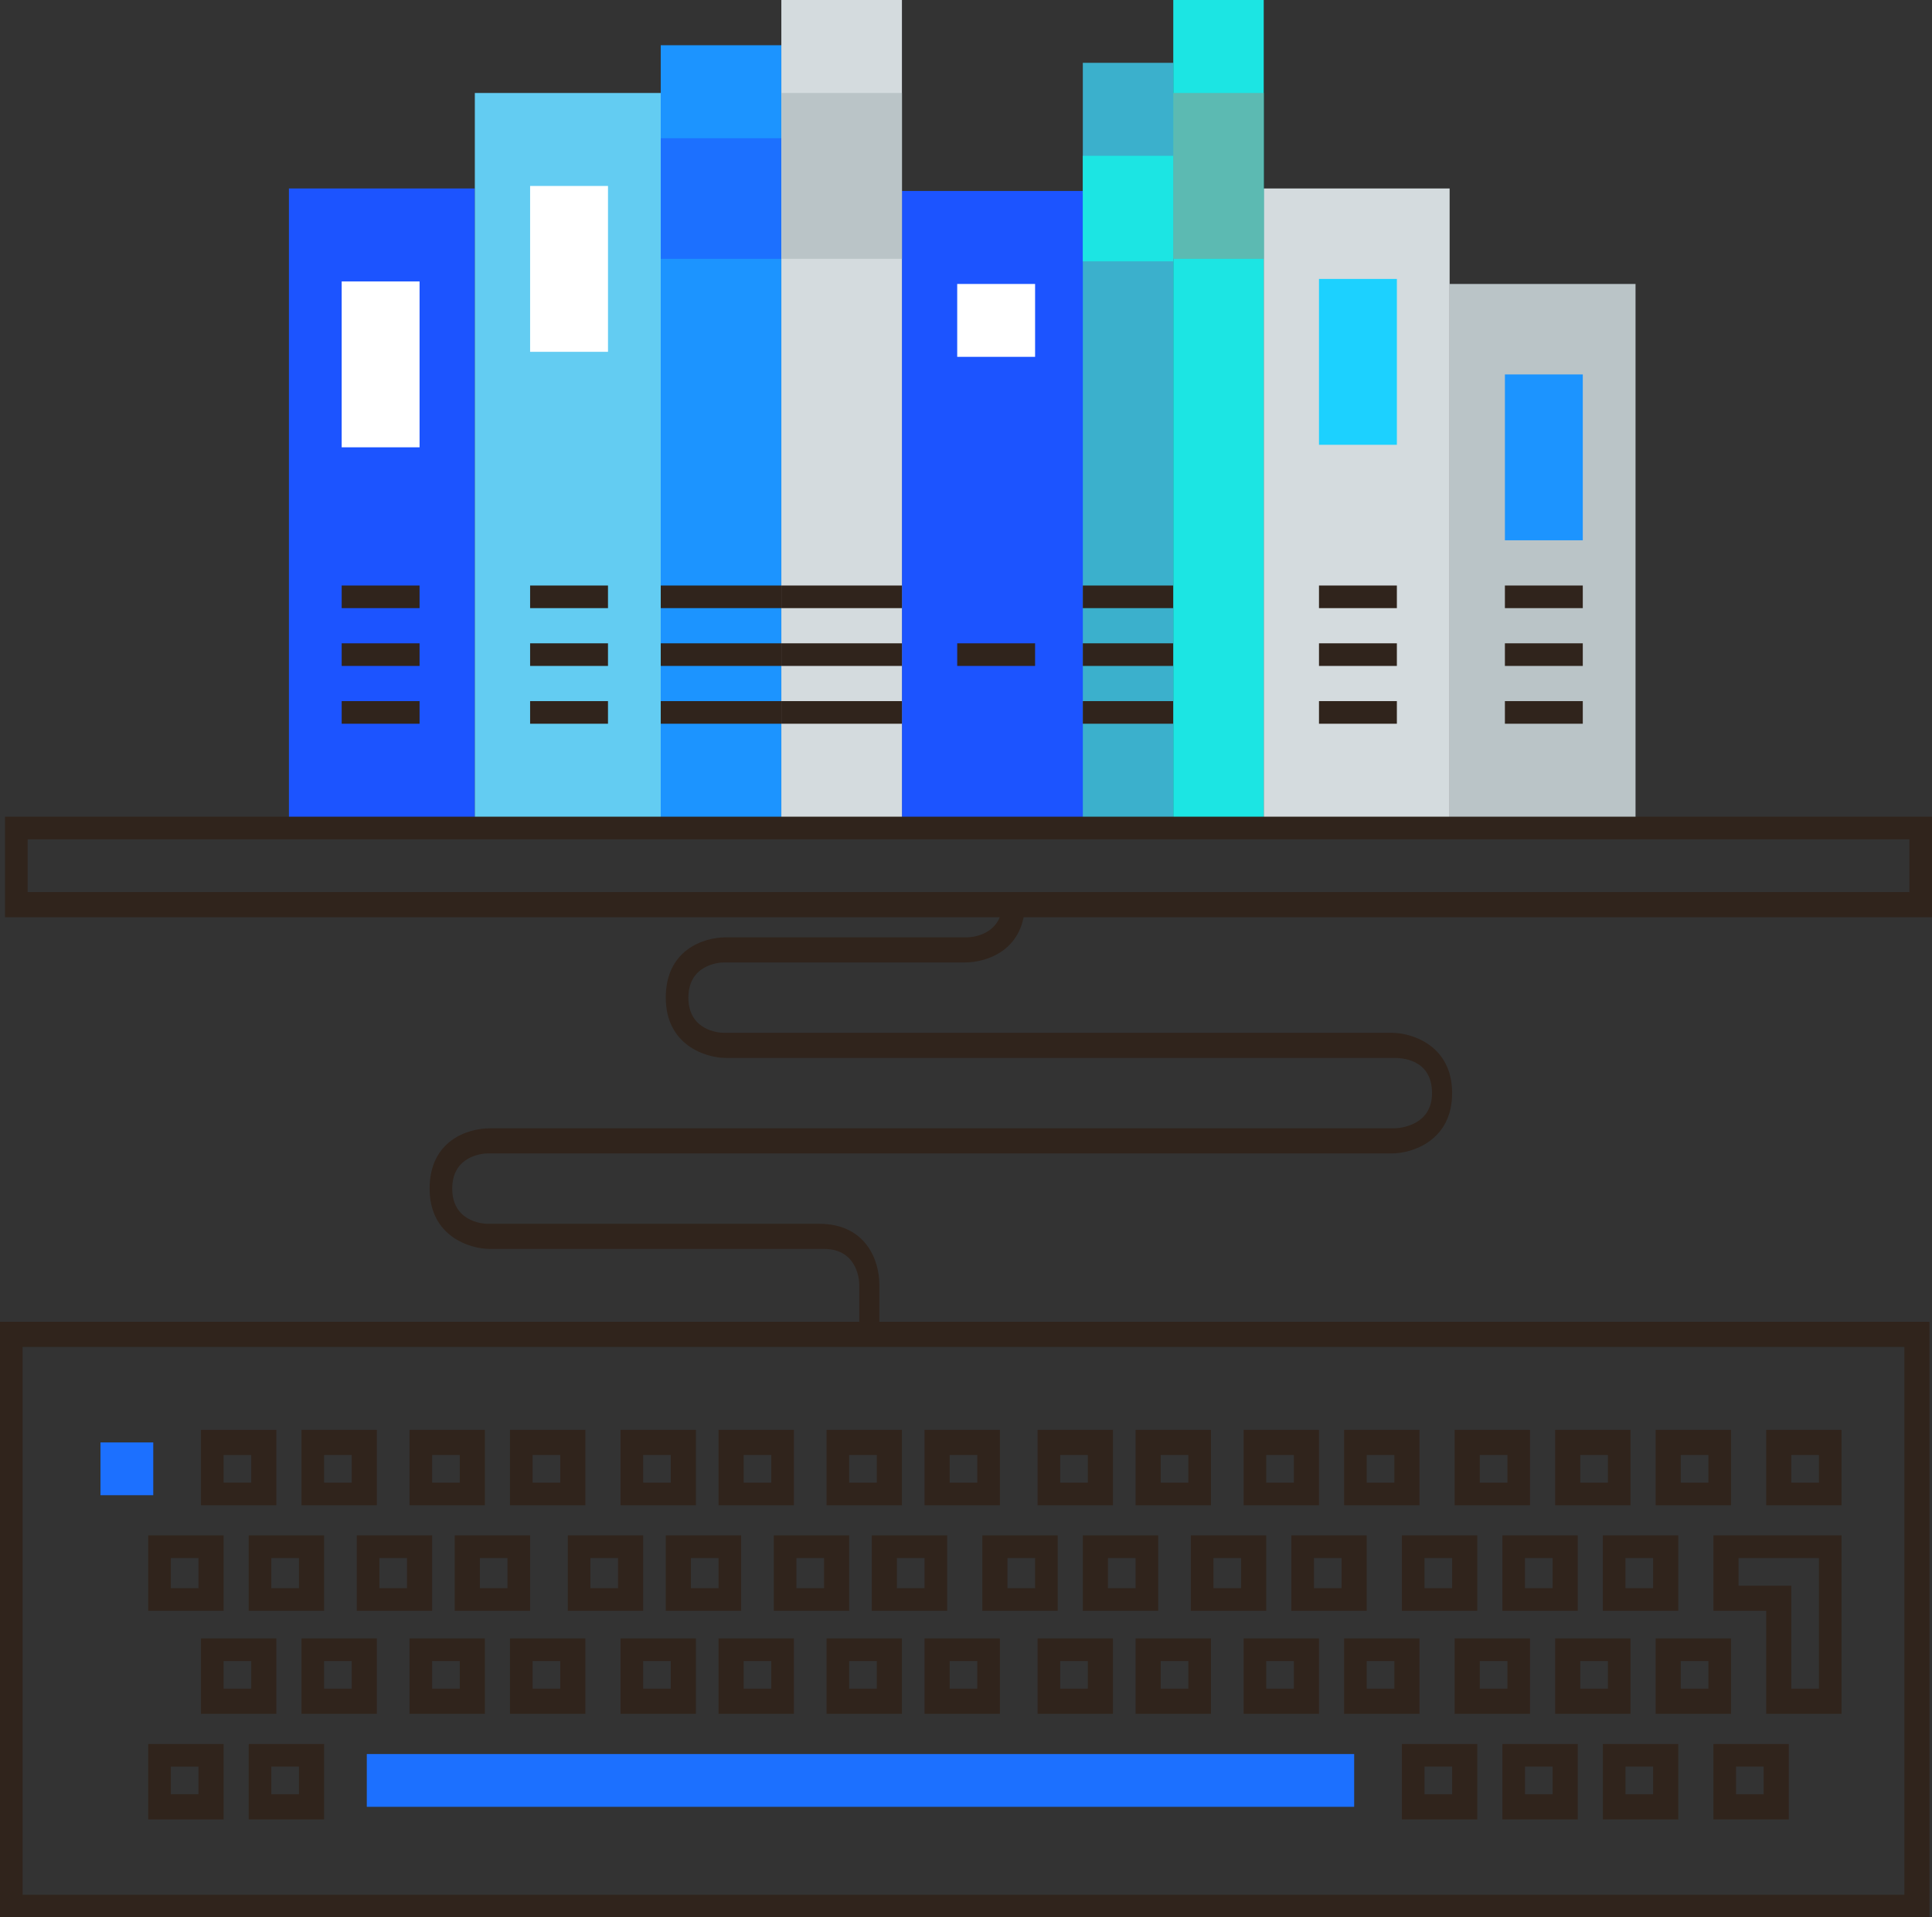 <svg xmlns="http://www.w3.org/2000/svg" xmlns:xlink="http://www.w3.org/1999/xlink" id="Camada_1" x="0px" y="0px" viewBox="0 0 76.9 76.3" xml:space="preserve"><rect x="0" y="0" width="76.9" height="76.3" fill="#333333" stroke="none"/><rect x="11.5" y="7.5" fill="#1C54FF" width="7.4" height="25.4"></rect><rect x="13.6" y="11.2" fill="#FFFFFF" width="3.1" height="6.6"></rect><rect x="13.6" y="27.9" fill="#30241C" width="3.1" height="0.9"></rect><rect x="13.6" y="25.6" fill="#30241C" width="3.1" height="0.9"></rect><rect x="13.6" y="23.3" fill="#30241C" width="3.1" height="0.9"></rect><rect x="35.9" y="7.6" fill="#1C54FF" width="7.4" height="25.4"></rect><rect x="38.1" y="11.3" fill="#FFFFFF" width="3.1" height="2.9"></rect><rect x="38.1" y="25.6" fill="#30241C" width="3.1" height="0.9"></rect><rect x="18.9" y="3.7" fill="#63CCF2" width="7.4" height="29.2"></rect><rect x="21.1" y="7.4" fill="#FFFFFF" width="3.1" height="6.6"></rect><rect x="21.1" y="27.9" fill="#30241C" width="3.1" height="0.9"></rect><rect x="21.1" y="25.6" fill="#30241C" width="3.1" height="0.9"></rect><rect x="21.1" y="23.3" fill="#30241C" width="3.1" height="0.9"></rect><rect x="57.7" y="11.3" fill="#BAC4C7" width="7.4" height="21.7"></rect><rect x="59.9" y="14.9" fill="#1C94FF" width="3.1" height="6.6"></rect><rect x="59.9" y="27.9" fill="#30241C" width="3.1" height="0.9"></rect><rect x="59.9" y="25.6" fill="#30241C" width="3.1" height="0.9"></rect><rect x="59.9" y="23.3" fill="#30241C" width="3.1" height="0.9"></rect><rect x="50.3" y="7.5" fill="#D4DBDE" width="7.4" height="25.5"></rect><rect x="52.5" y="11.1" fill="#1CD1FF" width="3.1" height="6.6"></rect><rect x="52.5" y="27.9" fill="#30241C" width="3.1" height="0.9"></rect><rect x="52.5" y="25.6" fill="#30241C" width="3.1" height="0.9"></rect><rect x="52.5" y="23.3" fill="#30241C" width="3.1" height="0.9"></rect><rect x="26.3" y="1.8" fill="#1C94FF" width="4.8" height="31.1"></rect><rect x="26.3" y="5.5" fill="#1C70FF" width="4.8" height="4.8"></rect><rect x="26.3" y="27.9" fill="#30241C" width="4.8" height="0.9"></rect><rect x="26.3" y="25.6" fill="#30241C" width="4.8" height="0.9"></rect><rect x="26.3" y="23.3" fill="#30241C" width="4.8" height="0.9"></rect><rect x="31.1" y="0" fill="#D4DBDE" width="4.8" height="32.9"></rect><rect x="31.1" y="3.7" fill="#BAC4C7" width="4.8" height="6.6"></rect><rect x="31.1" y="27.9" fill="#30241C" width="4.8" height="0.9"></rect><rect x="31.1" y="25.6" fill="#30241C" width="4.8" height="0.9"></rect><rect x="31.1" y="23.3" fill="#30241C" width="4.8" height="0.9"></rect><rect x="43.1" y="2.5" fill="#3BB0CC" width="3.6" height="30.5"></rect><rect x="43.1" y="6.2" fill="#1CE5E3" width="3.6" height="4.2"></rect><rect x="43.1" y="27.9" fill="#30241C" width="3.6" height="0.9"></rect><rect x="43.1" y="25.6" fill="#30241C" width="3.6" height="0.9"></rect><rect x="43.1" y="23.3" fill="#30241C" width="3.6" height="0.9"></rect><rect x="46.7" y="0" fill="#1CE5E3" width="3.6" height="32.9"></rect><rect x="46.7" y="3.7" fill="#5CBAB2" width="3.6" height="6.6"></rect><path fill="#30241C" d="M0.9,53.6h74.9v21.8H0.9V53.6z M0,76.3h76.8V52.6H0V76.3z"></path><rect x="4" y="57.4" fill="#1C70FF" width="2.1" height="2.1"></rect><path fill="#30241C" d="M8.9,59h1.1v-1.1H8.9V59z M11,59.9H8v-3h3V59.9z"></path><path fill="#30241C" d="M12.9,59H14v-1.1h-1.1V59z M15,59.9h-3v-3h3V59.9z"></path><path fill="#30241C" d="M17.2,59h1.1v-1.1h-1.1V59z M19.3,59.9h-3v-3h3V59.9z"></path><path fill="#30241C" d="M21.2,59h1.1v-1.1h-1.1V59z M23.3,59.9h-3v-3h3V59.9z"></path><path fill="#30241C" d="M25.6,59h1.1v-1.1h-1.1V59z M27.7,59.9h-3v-3h3V59.9z"></path><path fill="#30241C" d="M29.6,59h1.1v-1.1h-1.1V59z M31.6,59.9h-3v-3h3V59.9z"></path><path fill="#30241C" d="M33.8,59h1.1v-1.1h-1.1V59z M35.9,59.9h-3v-3h3V59.9z"></path><path fill="#30241C" d="M37.8,59h1.1v-1.1h-1.1V59z M39.8,59.9h-3v-3h3V59.9z"></path><path fill="#30241C" d="M42.2,59h1.1v-1.1h-1.1V59z M44.3,59.9h-3v-3h3V59.9z"></path><path fill="#30241C" d="M46.2,59h1.1v-1.1h-1.1V59z M48.2,59.9h-3v-3h3V59.9z"></path><path fill="#30241C" d="M50.4,59h1.1v-1.1h-1.1V59z M52.5,59.9h-3v-3h3V59.9z"></path><path fill="#30241C" d="M54.4,59h1.1v-1.1h-1.1V59z M56.5,59.9h-3v-3h3V59.9z"></path><path fill="#30241C" d="M58.8,59H60v-1.1h-1.1V59z M60.9,59.9h-3v-3h3V59.9z"></path><path fill="#30241C" d="M62.8,59H64v-1.1h-1.1V59z M64.9,59.9h-3v-3h3V59.9z"></path><path fill="#30241C" d="M66.8,59H68v-1.1h-1.1V59z M68.9,59.9h-3v-3h3V59.9z"></path><path fill="#30241C" d="M71.3,59h1.1v-1.1h-1.1V59z M73.3,59.9h-3v-3h3V59.9z"></path><path fill="#30241C" d="M6.8,63.2h1.1V62H6.8V63.2z M8.9,64.1h-3v-3h3V64.1z"></path><path fill="#30241C" d="M10.8,63.2h1.1V62h-1.1V63.2z M12.9,64.1h-3v-3h3V64.1z"></path><path fill="#30241C" d="M15.1,63.2h1.1V62h-1.1V63.2z M17.2,64.1h-3v-3h3V64.1z"></path><path fill="#30241C" d="M19.1,63.2h1.1V62h-1.1V63.2z M21.1,64.1h-3v-3h3V64.1z"></path><path fill="#30241C" d="M23.5,63.2h1.1V62h-1.1V63.2z M25.6,64.1h-3v-3h3V64.1z"></path><path fill="#30241C" d="M27.5,63.2h1.1V62h-1.1V63.2z M29.5,64.1h-3v-3h3V64.1z"></path><path fill="#30241C" d="M31.7,63.2h1.1V62h-1.1V63.2z M33.8,64.1h-3v-3h3V64.1z"></path><path fill="#30241C" d="M35.7,63.2h1.1V62h-1.1V63.2z M37.7,64.1h-3v-3h3V64.1z"></path><path fill="#30241C" d="M40.1,63.2h1.1V62h-1.1V63.2z M42.1,64.1h-3v-3h3V64.1z"></path><path fill="#30241C" d="M44.1,63.2h1.1V62h-1.1V63.2z M46.1,64.1h-3v-3h3V64.1z"></path><path fill="#30241C" d="M48.3,63.2h1.1V62h-1.1V63.2z M50.4,64.1h-3v-3h3V64.1z"></path><path fill="#30241C" d="M52.3,63.2h1.1V62h-1.1V63.2z M54.4,64.1h-3v-3h3V64.1z"></path><path fill="#30241C" d="M56.7,63.2h1.1V62h-1.1V63.2z M58.8,64.1h-3v-3h3V64.1z"></path><path fill="#30241C" d="M60.7,63.2h1.1V62h-1.1V63.2z M62.8,64.1h-3v-3h3V64.1z"></path><path fill="#30241C" d="M64.7,63.2h1.1V62h-1.1V63.2z M66.8,64.1h-3v-3h3V64.1z"></path><path fill="#30241C" d="M8.9,67.2h1.1v-1.1H8.9V67.2z M11,68.2H8v-3h3V68.2z"></path><path fill="#30241C" d="M12.9,67.2H14v-1.1h-1.1V67.2z M15,68.2h-3v-3h3V68.2z"></path><path fill="#30241C" d="M17.2,67.2h1.1v-1.1h-1.1V67.2z M19.3,68.2h-3v-3h3V68.2z"></path><path fill="#30241C" d="M21.2,67.2h1.1v-1.1h-1.1V67.2z M23.3,68.2h-3v-3h3V68.2z"></path><path fill="#30241C" d="M25.6,67.2h1.1v-1.1h-1.1V67.2z M27.7,68.2h-3v-3h3V68.2z"></path><path fill="#30241C" d="M29.6,67.2h1.1v-1.1h-1.1V67.2z M31.6,68.2h-3v-3h3V68.2z"></path><path fill="#30241C" d="M33.8,67.2h1.1v-1.1h-1.1V67.2z M35.9,68.2h-3v-3h3V68.2z"></path><path fill="#30241C" d="M37.8,67.2h1.1v-1.1h-1.1V67.2z M39.8,68.2h-3v-3h3V68.2z"></path><path fill="#30241C" d="M42.2,67.2h1.1v-1.1h-1.1V67.2z M44.3,68.2h-3v-3h3V68.2z"></path><path fill="#30241C" d="M46.2,67.2h1.1v-1.1h-1.1V67.2z M48.2,68.2h-3v-3h3V68.2z"></path><path fill="#30241C" d="M50.4,67.2h1.1v-1.1h-1.1V67.2z M52.5,68.2h-3v-3h3V68.2z"></path><path fill="#30241C" d="M54.4,67.2h1.1v-1.1h-1.1V67.2z M56.5,68.2h-3v-3h3V68.2z"></path><path fill="#30241C" d="M58.8,67.2H60v-1.1h-1.1V67.2z M60.9,68.2h-3v-3h3V68.2z"></path><path fill="#30241C" d="M62.8,67.2H64v-1.1h-1.1V67.2z M64.9,68.2h-3v-3h3V68.2z"></path><path fill="#30241C" d="M66.8,67.2H68v-1.1h-1.1V67.2z M68.9,68.2h-3v-3h3V68.2z"></path><path fill="#30241C" d="M71.3,67.2h1.1V62h-3.2v1.1h2.1V67.2z M73.3,68.2h-3v-4.1h-2.1v-3h5.1V68.2z"></path><path fill="#30241C" d="M6.8,71.4h1.1v-1.1H6.8V71.4z M8.9,72.4h-3v-3h3V72.4z"></path><path fill="#30241C" d="M10.8,71.4h1.1v-1.1h-1.1V71.4z M12.9,72.4h-3v-3h3V72.4z"></path><rect x="14.6" y="69.8" fill="#1C70FF" width="39.3" height="2.1"></rect><path fill="#30241C" d="M56.7,71.4h1.1v-1.1h-1.1V71.4z M58.8,72.4h-3v-3h3V72.4z"></path><path fill="#30241C" d="M60.7,71.4h1.1v-1.1h-1.1V71.4z M62.8,72.4h-3v-3h3V72.4z"></path><path fill="#30241C" d="M64.7,71.4h1.1v-1.1h-1.1V71.4z M66.8,72.4h-3v-3h3V72.4z"></path><path fill="#30241C" d="M69.1,71.4h1.1v-1.1h-1.1V71.4z M71.2,72.4h-3v-3h3V72.4z"></path><g>	<defs>		<rect id="SVGID_1_" y="0" width="76.9" height="76.3"></rect>	</defs>	<clipPath id="SVGID_2_">		<use xlink:href="#SVGID_1_"></use>	</clipPath>	<path clip-path="url(#SVGID_2_)" fill="#30241C" d="M35.1,52.9h-0.9v-1.8c0-0.2-0.1-1.4-1.4-1.4H19.5c-0.8,0-2.4-0.5-2.4-2.4  c0-1.9,1.5-2.4,2.4-2.4h36c0.2,0,1.5-0.1,1.5-1.4c0-1.4-1.3-1.4-1.5-1.4H28.9c-0.8,0-2.4-0.5-2.4-2.4c0-1.9,1.5-2.4,2.4-2.4h9.6  c0.2,0,1.4-0.1,1.4-1.4h0.9c0,1.9-1.5,2.4-2.4,2.4h-9.6c-0.2,0-1.4,0.1-1.4,1.4s1.2,1.4,1.4,1.4h26.6c0.8,0,2.4,0.5,2.4,2.4  c0,1.9-1.6,2.4-2.4,2.4h-36c-0.2,0-1.4,0.1-1.4,1.4c0,1.3,1.2,1.4,1.4,1.4h13.2c1.9,0,2.4,1.5,2.4,2.4V52.9z"></path></g><path fill="#30241C" d="M1.1,33.4H76v2.1H1.1V33.4z M0.2,36.5h76.8v-4H0.2V36.5z"></path></svg>